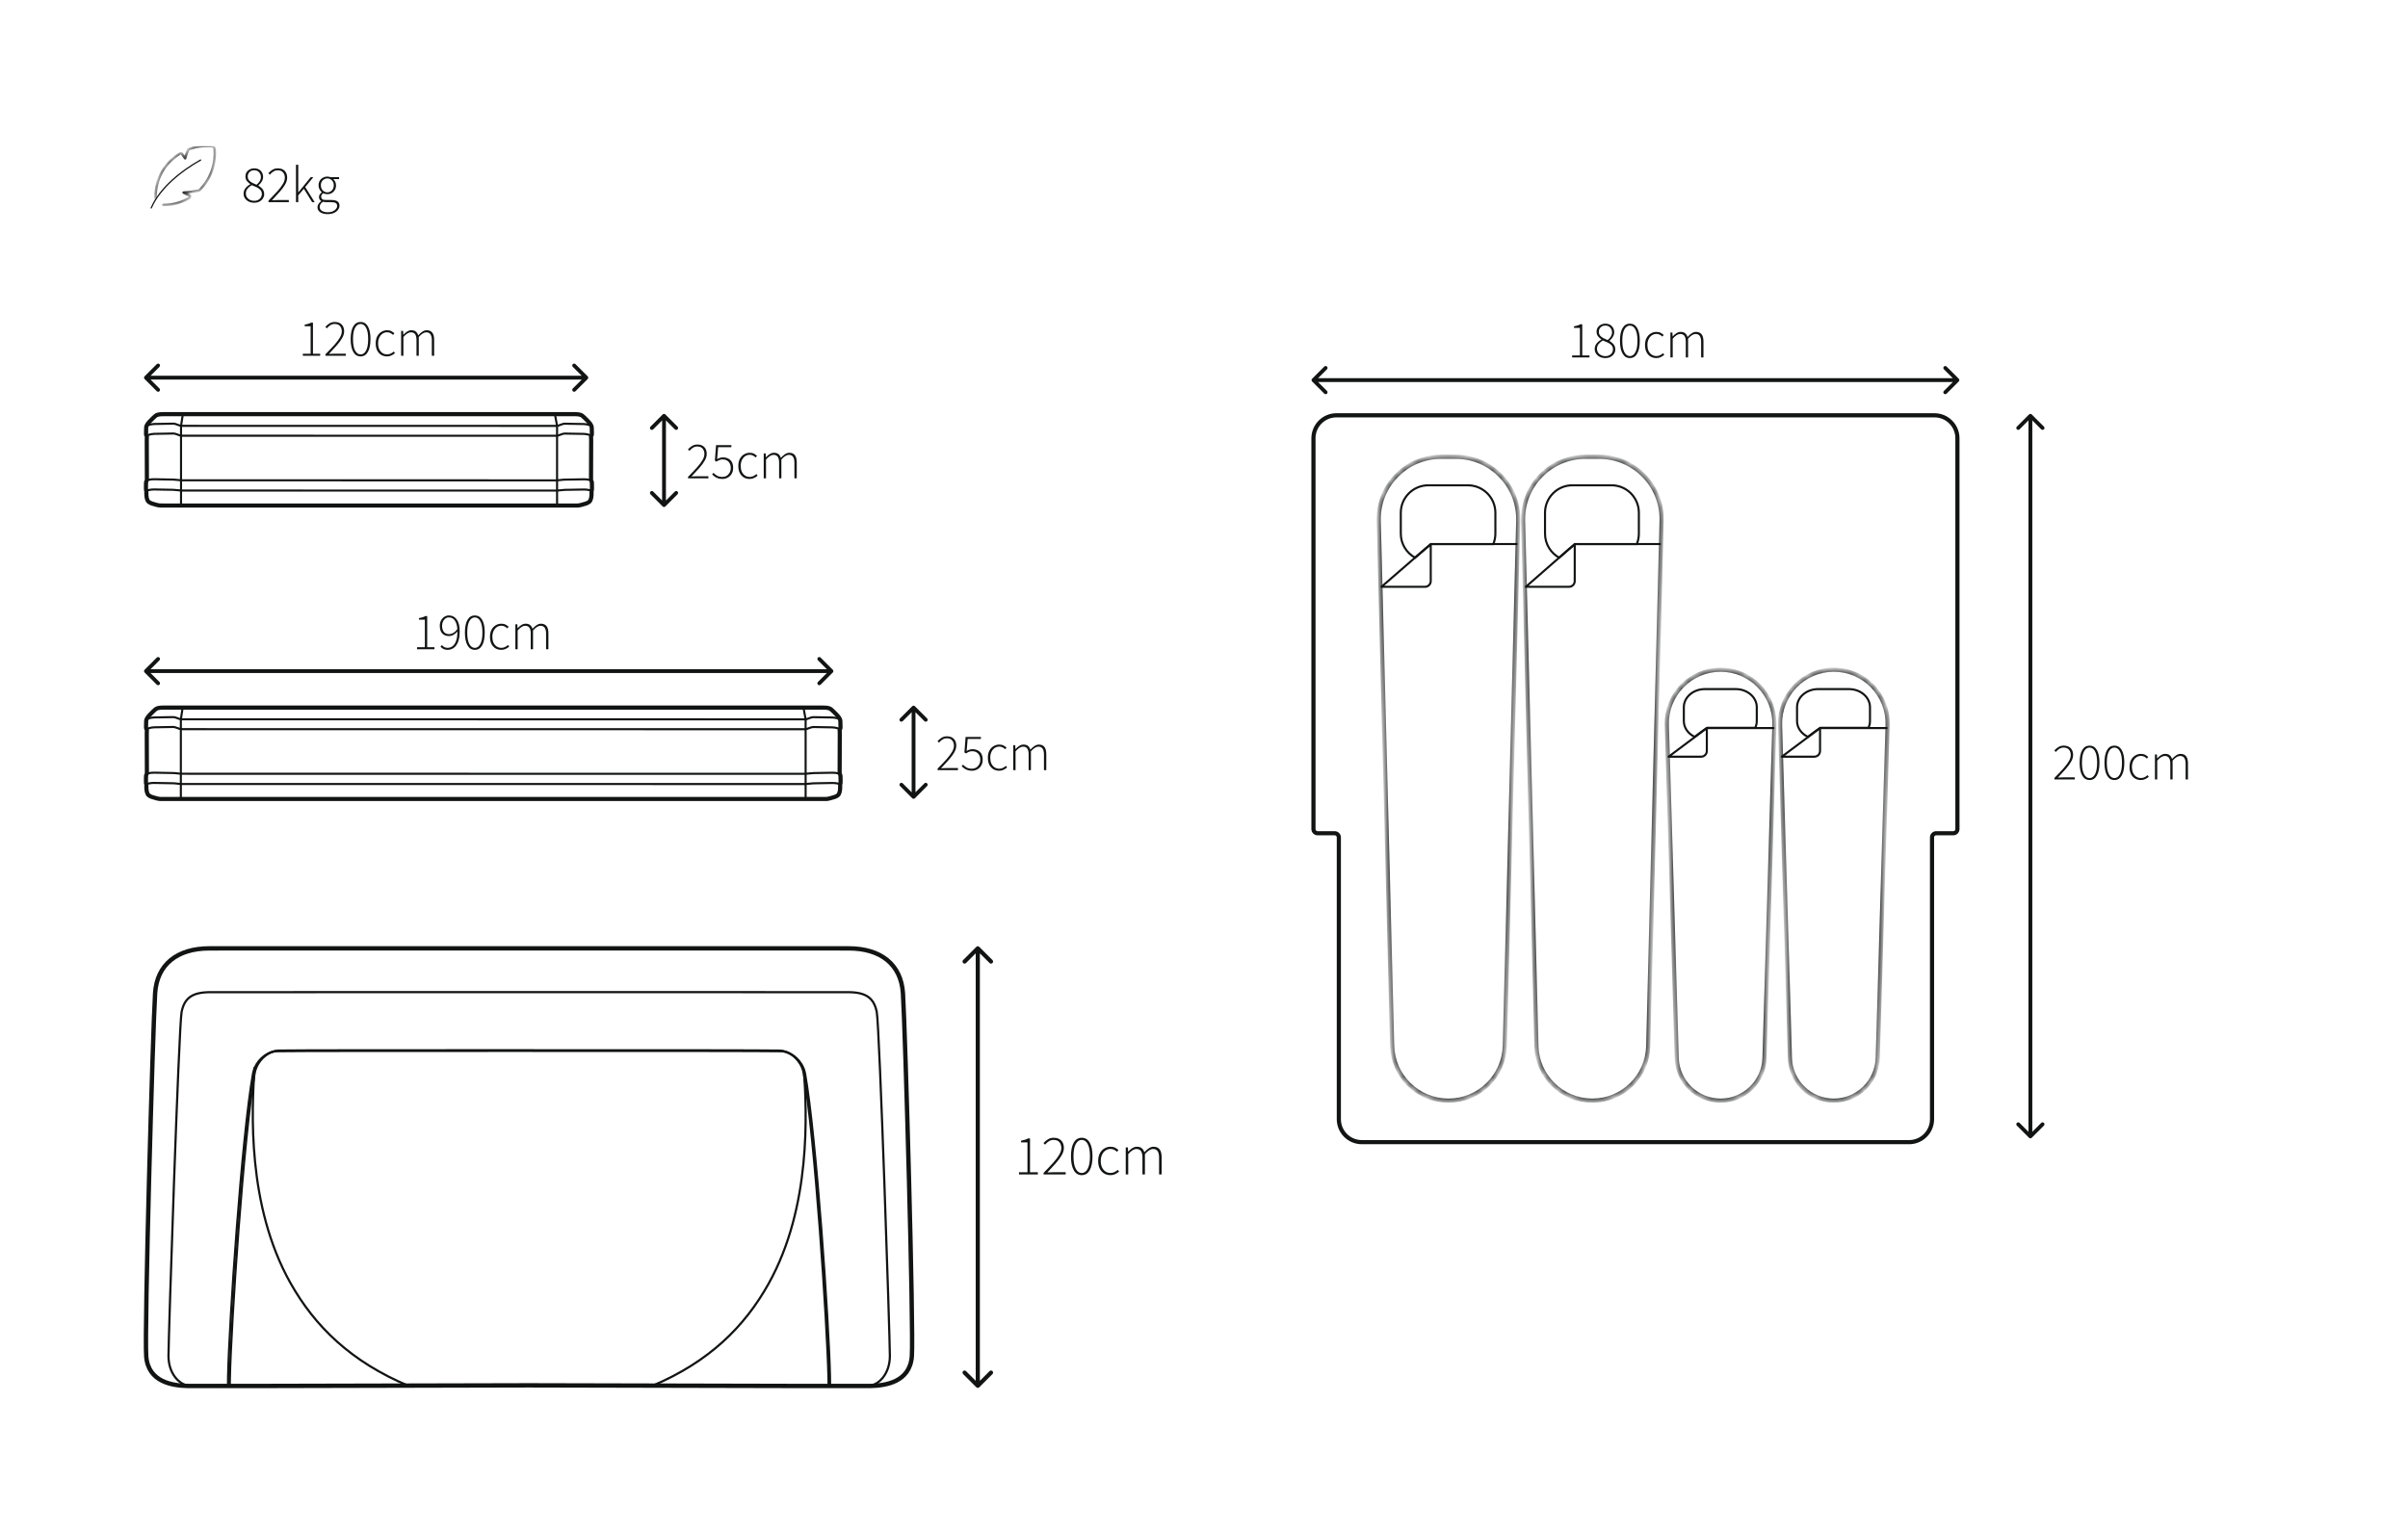 <svg xmlns="http://www.w3.org/2000/svg" fill="none" viewBox="0 0 330 210" height="210" width="330">
<path fill="#121313" d="M34.825 27.794C34.55 27.794 34.303 27.739 34.085 27.63C33.867 27.521 33.693 27.371 33.565 27.181C33.442 26.992 33.38 26.778 33.38 26.541C33.38 26.337 33.425 26.152 33.515 25.986C33.61 25.82 33.727 25.677 33.864 25.559C34.006 25.435 34.149 25.336 34.291 25.26V25.231C34.125 25.122 33.973 24.982 33.836 24.811C33.703 24.636 33.636 24.427 33.636 24.185C33.636 23.967 33.688 23.775 33.793 23.609C33.902 23.443 34.047 23.312 34.227 23.217C34.407 23.122 34.607 23.075 34.825 23.075C35.214 23.075 35.515 23.189 35.729 23.416C35.947 23.64 36.056 23.922 36.056 24.264C36.056 24.43 36.021 24.588 35.949 24.74C35.878 24.887 35.793 25.02 35.693 25.139C35.593 25.253 35.499 25.345 35.408 25.416V25.445C35.541 25.526 35.667 25.618 35.786 25.723C35.909 25.822 36.009 25.943 36.085 26.085C36.165 26.228 36.206 26.401 36.206 26.605C36.206 26.823 36.146 27.023 36.028 27.203C35.914 27.383 35.752 27.528 35.544 27.637C35.34 27.741 35.1 27.794 34.825 27.794ZM35.159 25.324C35.354 25.167 35.501 25.001 35.601 24.826C35.705 24.65 35.757 24.465 35.757 24.271C35.757 24.019 35.674 23.801 35.508 23.616C35.347 23.431 35.119 23.338 34.825 23.338C34.573 23.338 34.365 23.419 34.199 23.58C34.032 23.737 33.95 23.939 33.95 24.185C33.95 24.399 34.009 24.577 34.127 24.719C34.246 24.857 34.398 24.973 34.583 25.068C34.768 25.158 34.96 25.243 35.159 25.324ZM34.825 27.53C35.148 27.53 35.404 27.44 35.593 27.26C35.788 27.079 35.885 26.859 35.885 26.598C35.885 26.365 35.819 26.178 35.686 26.036C35.553 25.889 35.38 25.765 35.166 25.666C34.958 25.566 34.735 25.471 34.498 25.381C34.265 25.514 34.073 25.675 33.921 25.865C33.769 26.055 33.693 26.275 33.693 26.527C33.693 26.716 33.741 26.887 33.836 27.039C33.935 27.186 34.071 27.305 34.241 27.395C34.412 27.485 34.607 27.53 34.825 27.53ZM36.793 27.708V27.509C37.291 27.001 37.706 26.562 38.038 26.192C38.37 25.817 38.62 25.483 38.786 25.189C38.952 24.895 39.035 24.617 39.035 24.356C39.035 24.071 38.954 23.832 38.793 23.637C38.636 23.443 38.387 23.345 38.045 23.345C37.842 23.345 37.647 23.402 37.462 23.516C37.282 23.63 37.123 23.772 36.985 23.943L36.779 23.744C36.95 23.554 37.139 23.395 37.348 23.267C37.557 23.139 37.799 23.075 38.074 23.075C38.482 23.075 38.797 23.191 39.02 23.424C39.243 23.656 39.355 23.965 39.355 24.349C39.355 24.648 39.267 24.951 39.092 25.26C38.921 25.568 38.679 25.9 38.366 26.256C38.057 26.612 37.692 27.013 37.27 27.459C37.393 27.45 37.519 27.442 37.647 27.438C37.78 27.428 37.908 27.423 38.031 27.423H39.583V27.708H36.793ZM40.562 27.708V22.591H40.875V26.363H40.889L42.576 24.292H42.939L41.828 25.644L43.124 27.708H42.775L41.643 25.879L40.875 26.776V27.708H40.562ZM44.911 29.352C44.479 29.352 44.137 29.267 43.886 29.096C43.634 28.925 43.509 28.695 43.509 28.406C43.509 28.254 43.554 28.107 43.644 27.964C43.734 27.822 43.857 27.694 44.014 27.58V27.552C43.929 27.499 43.857 27.428 43.8 27.338C43.743 27.248 43.715 27.136 43.715 27.003C43.715 26.852 43.758 26.724 43.843 26.619C43.929 26.51 44.009 26.429 44.085 26.377V26.349C43.981 26.254 43.883 26.126 43.793 25.965C43.703 25.798 43.658 25.613 43.658 25.409C43.658 25.172 43.71 24.963 43.815 24.783C43.924 24.603 44.069 24.463 44.249 24.363C44.434 24.259 44.638 24.206 44.861 24.206C44.956 24.206 45.041 24.216 45.117 24.235C45.193 24.249 45.257 24.268 45.309 24.292H46.469V24.555H45.672C45.781 24.65 45.871 24.773 45.943 24.925C46.014 25.072 46.05 25.236 46.05 25.416C46.05 25.649 45.997 25.855 45.893 26.036C45.788 26.216 45.646 26.358 45.466 26.463C45.286 26.567 45.084 26.619 44.861 26.619C44.766 26.619 44.666 26.607 44.562 26.584C44.462 26.56 44.372 26.524 44.291 26.477C44.216 26.539 44.149 26.607 44.092 26.683C44.04 26.759 44.014 26.854 44.014 26.968C44.014 27.091 44.059 27.198 44.149 27.288C44.239 27.374 44.413 27.416 44.669 27.416H45.402C45.786 27.416 46.068 27.48 46.249 27.608C46.434 27.732 46.526 27.929 46.526 28.199C46.526 28.394 46.46 28.579 46.327 28.754C46.194 28.935 46.007 29.079 45.765 29.189C45.523 29.298 45.238 29.352 44.911 29.352ZM44.861 26.37C45.017 26.37 45.162 26.33 45.295 26.249C45.433 26.169 45.542 26.057 45.622 25.915C45.703 25.767 45.743 25.599 45.743 25.409C45.743 25.12 45.656 24.89 45.48 24.719C45.309 24.548 45.103 24.463 44.861 24.463C44.619 24.463 44.41 24.548 44.235 24.719C44.059 24.885 43.971 25.115 43.971 25.409C43.971 25.599 44.012 25.767 44.092 25.915C44.178 26.057 44.287 26.169 44.42 26.249C44.557 26.33 44.704 26.37 44.861 26.37ZM44.946 29.096C45.203 29.096 45.423 29.053 45.608 28.968C45.798 28.882 45.945 28.773 46.05 28.64C46.154 28.512 46.206 28.377 46.206 28.235C46.206 28.045 46.137 27.91 46 27.829C45.867 27.753 45.672 27.715 45.416 27.715H44.683C44.65 27.715 44.593 27.71 44.512 27.701C44.431 27.692 44.346 27.677 44.256 27.658C44.099 27.763 43.986 27.877 43.914 28C43.843 28.128 43.808 28.254 43.808 28.377C43.808 28.591 43.907 28.764 44.106 28.897C44.306 29.029 44.586 29.096 44.946 29.096Z"></path>
<g clip-path="url(#clip0_16_1705)">
<mask fill="white" id="path-2-inside-1_16_1705">
<path d="M22.38 28.103C23.635 28.105 24.868 27.773 25.95 27.14C26.093 27.056 26.081 26.852 25.933 26.779L25.163 26.397C25.87 26.397 27.303 26.112 27.303 26.112C28.833 24.631 29.611 22.494 29.411 20.388C29.403 20.297 29.362 20.211 29.297 20.146C29.232 20.081 29.146 20.041 29.054 20.032C27.951 19.927 26.838 20.08 25.805 20.48C25.805 20.48 25.451 21.31 25.377 21.706L24.944 21.105C24.913 21.062 24.867 21.032 24.815 21.021C24.763 21.011 24.709 21.02 24.663 21.047C22.651 22.279 21.31 24.342 21.31 27.144"></path>
</mask>
<path mask="url(#path-2-inside-1_16_1705)" fill="#121313" d="M22.38 27.934C22.287 27.934 22.211 28.01 22.211 28.103C22.211 28.196 22.286 28.272 22.38 28.272L22.38 28.103L22.38 27.934ZM25.95 27.14L25.865 26.994L25.865 26.994L25.95 27.14ZM25.933 26.779L25.858 26.93L25.858 26.93L25.933 26.779ZM25.163 26.397V26.229C25.084 26.229 25.016 26.282 24.998 26.359C24.98 26.435 25.018 26.514 25.088 26.549L25.163 26.397ZM27.303 26.112L27.336 26.278C27.368 26.271 27.398 26.256 27.421 26.234L27.303 26.112ZM29.411 20.388L29.243 20.404L29.243 20.404L29.411 20.388ZM29.054 20.032L29.038 20.2L29.038 20.2L29.054 20.032ZM25.805 20.48L25.744 20.322C25.702 20.339 25.668 20.372 25.65 20.414L25.805 20.48ZM25.377 21.706L25.24 21.805C25.279 21.86 25.348 21.886 25.414 21.871C25.48 21.856 25.53 21.803 25.543 21.737L25.377 21.706ZM24.944 21.105L24.806 21.203L24.807 21.204L24.944 21.105ZM24.663 21.047L24.576 20.903L24.575 20.903L24.663 21.047ZM21.141 27.144C21.141 27.237 21.217 27.313 21.31 27.313C21.403 27.313 21.479 27.237 21.479 27.144H21.31H21.141ZM22.38 28.103L22.38 28.272C23.665 28.274 24.927 27.933 26.036 27.285L25.95 27.14L25.865 26.994C24.809 27.611 23.605 27.936 22.38 27.934L22.38 28.103ZM25.95 27.14L26.035 27.285C26.301 27.13 26.269 26.757 26.008 26.628L25.933 26.779L25.858 26.93C25.875 26.938 25.881 26.951 25.882 26.964C25.882 26.971 25.881 26.976 25.879 26.98C25.877 26.984 25.873 26.989 25.865 26.994L25.95 27.14ZM25.933 26.779L26.008 26.628L25.238 26.246L25.163 26.397L25.088 26.549L25.858 26.93L25.933 26.779ZM25.163 26.397V26.566C25.531 26.566 26.079 26.493 26.525 26.422C26.75 26.386 26.953 26.35 27.099 26.323C27.172 26.309 27.231 26.298 27.272 26.29C27.293 26.286 27.309 26.283 27.32 26.281C27.325 26.28 27.329 26.279 27.332 26.279C27.333 26.279 27.334 26.278 27.335 26.278C27.335 26.278 27.336 26.278 27.336 26.278C27.336 26.278 27.336 26.278 27.336 26.278C27.336 26.278 27.336 26.278 27.336 26.278C27.336 26.278 27.336 26.278 27.303 26.112C27.27 25.947 27.27 25.947 27.27 25.947C27.27 25.947 27.27 25.947 27.27 25.947C27.27 25.947 27.27 25.947 27.27 25.947C27.27 25.947 27.27 25.947 27.27 25.947C27.269 25.947 27.268 25.947 27.267 25.947C27.264 25.948 27.26 25.949 27.255 25.95C27.244 25.952 27.229 25.955 27.209 25.959C27.168 25.966 27.11 25.977 27.038 25.991C26.893 26.017 26.693 26.053 26.472 26.088C26.024 26.16 25.501 26.229 25.163 26.229V26.397ZM27.303 26.112L27.421 26.234C28.988 24.716 29.784 22.528 29.579 20.372L29.411 20.388L29.243 20.404C29.438 22.459 28.679 24.545 27.186 25.991L27.303 26.112ZM29.411 20.388L29.579 20.373C29.567 20.242 29.509 20.119 29.416 20.026L29.297 20.146L29.178 20.266C29.215 20.303 29.238 20.352 29.243 20.404L29.411 20.388ZM29.297 20.146L29.416 20.026C29.323 19.934 29.201 19.876 29.07 19.864L29.054 20.032L29.038 20.2C29.091 20.205 29.141 20.228 29.178 20.266L29.297 20.146ZM29.054 20.032L29.07 19.864C27.941 19.756 26.802 19.913 25.744 20.322L25.805 20.48L25.866 20.637C26.875 20.247 27.961 20.098 29.038 20.2L29.054 20.032ZM25.805 20.48C25.65 20.414 25.65 20.414 25.65 20.414C25.65 20.414 25.65 20.414 25.65 20.414C25.65 20.414 25.65 20.414 25.65 20.414C25.649 20.414 25.649 20.414 25.649 20.414C25.649 20.415 25.649 20.415 25.648 20.416C25.648 20.418 25.647 20.42 25.645 20.424C25.643 20.43 25.639 20.439 25.634 20.451C25.624 20.475 25.61 20.509 25.592 20.552C25.558 20.637 25.511 20.754 25.461 20.884C25.364 21.14 25.251 21.46 25.211 21.675L25.377 21.706L25.543 21.737C25.577 21.556 25.678 21.263 25.777 21.004C25.825 20.877 25.871 20.763 25.905 20.68C25.922 20.638 25.936 20.605 25.945 20.581C25.95 20.57 25.954 20.561 25.956 20.555C25.958 20.552 25.959 20.55 25.959 20.548C25.96 20.547 25.96 20.547 25.96 20.547C25.96 20.546 25.96 20.546 25.96 20.546C25.96 20.546 25.96 20.546 25.96 20.546C25.96 20.546 25.96 20.546 25.96 20.546C25.96 20.546 25.96 20.546 25.805 20.48ZM25.377 21.706L25.514 21.607L25.081 21.006L24.944 21.105L24.807 21.204L25.24 21.805L25.377 21.706ZM24.944 21.105L25.081 21.007C25.026 20.929 24.943 20.875 24.849 20.856L24.815 21.021L24.781 21.187C24.791 21.189 24.8 21.195 24.806 21.203L24.944 21.105ZM24.815 21.021L24.849 20.856C24.755 20.837 24.658 20.854 24.576 20.903L24.663 21.047L24.751 21.192C24.76 21.187 24.77 21.185 24.781 21.187L24.815 21.021ZM24.663 21.047L24.575 20.903C22.515 22.164 21.141 24.28 21.141 27.144H21.31H21.479C21.479 24.403 22.786 22.394 24.752 21.192L24.663 21.047Z"></path>
<path stroke-linejoin="round" stroke-linecap="round" stroke-width="0.169" stroke="#121313" d="M20.724 28.509C21.301 27.16 22.317 25.898 23.51 24.793C24.752 23.642 26.181 22.665 27.491 21.936C24.913 23.37 21.916 25.724 20.724 28.509Z"></path>
</g>
<path fill="#121313" d="M41.5 48.773V48.495H42.568V44.723H41.756V44.509C41.941 44.476 42.107 44.436 42.255 44.388C42.402 44.341 42.527 44.286 42.632 44.225H42.888V48.495H43.877V48.773H41.5ZM44.6 48.773V48.573C45.098 48.066 45.513 47.627 45.845 47.257C46.177 46.882 46.426 46.547 46.592 46.253C46.758 45.959 46.842 45.681 46.842 45.42C46.842 45.136 46.761 44.896 46.6 44.702C46.443 44.507 46.194 44.41 45.852 44.41C45.648 44.41 45.454 44.467 45.269 44.581C45.088 44.694 44.929 44.837 44.792 45.008L44.585 44.808C44.756 44.618 44.946 44.459 45.155 44.331C45.364 44.203 45.605 44.139 45.881 44.139C46.289 44.139 46.604 44.255 46.827 44.488C47.05 44.721 47.162 45.029 47.162 45.413C47.162 45.712 47.074 46.016 46.898 46.324C46.728 46.633 46.486 46.965 46.172 47.321C45.864 47.676 45.499 48.077 45.077 48.523C45.2 48.514 45.326 48.507 45.454 48.502C45.587 48.492 45.715 48.488 45.838 48.488H47.39V48.773H44.6ZM49.414 48.858C48.983 48.858 48.648 48.651 48.411 48.239C48.174 47.826 48.055 47.24 48.055 46.481C48.055 45.726 48.174 45.148 48.411 44.744C48.648 44.341 48.983 44.139 49.414 44.139C49.851 44.139 50.185 44.341 50.418 44.744C50.655 45.148 50.774 45.726 50.774 46.481C50.774 47.24 50.655 47.826 50.418 48.239C50.185 48.651 49.851 48.858 49.414 48.858ZM49.414 48.587C49.732 48.587 49.984 48.41 50.169 48.054C50.359 47.698 50.454 47.173 50.454 46.481C50.454 45.788 50.359 45.271 50.169 44.929C49.984 44.583 49.732 44.41 49.414 44.41C49.101 44.41 48.85 44.583 48.66 44.929C48.47 45.271 48.375 45.788 48.375 46.481C48.375 47.173 48.47 47.698 48.66 48.054C48.85 48.41 49.101 48.587 49.414 48.587ZM53.041 48.858C52.747 48.858 52.481 48.789 52.244 48.651C52.011 48.509 51.826 48.305 51.688 48.039C51.556 47.769 51.489 47.446 51.489 47.072C51.489 46.687 51.56 46.362 51.703 46.096C51.85 45.826 52.042 45.622 52.279 45.484C52.516 45.342 52.773 45.271 53.048 45.271C53.285 45.271 53.482 45.314 53.639 45.399C53.795 45.484 53.933 45.582 54.051 45.691L53.866 45.911C53.757 45.807 53.636 45.722 53.503 45.655C53.37 45.584 53.221 45.548 53.055 45.548C52.822 45.548 52.611 45.612 52.422 45.741C52.236 45.869 52.089 46.047 51.98 46.274C51.871 46.502 51.817 46.768 51.817 47.072C51.817 47.37 51.866 47.634 51.966 47.861C52.07 48.084 52.215 48.26 52.4 48.388C52.59 48.516 52.808 48.58 53.055 48.58C53.235 48.58 53.401 48.542 53.553 48.466C53.71 48.386 53.847 48.293 53.966 48.189L54.13 48.41C53.983 48.538 53.819 48.644 53.639 48.73C53.458 48.815 53.259 48.858 53.041 48.858ZM54.971 48.773V45.356H55.242L55.27 45.883H55.291C55.443 45.707 55.611 45.563 55.797 45.449C55.986 45.33 56.176 45.271 56.366 45.271C56.641 45.271 56.852 45.335 56.999 45.463C57.147 45.591 57.251 45.76 57.312 45.968C57.507 45.755 57.699 45.586 57.889 45.463C58.084 45.335 58.278 45.271 58.473 45.271C59.156 45.271 59.498 45.707 59.498 46.58V48.773H59.177V46.623C59.177 45.911 58.923 45.556 58.416 45.556C58.112 45.556 57.77 45.769 57.391 46.196V48.773H57.078V46.623C57.078 46.258 57.016 45.99 56.893 45.819C56.769 45.643 56.575 45.556 56.309 45.556C56.005 45.556 55.664 45.769 55.284 46.196V48.773H54.971Z"></path>
<path stroke-linejoin="round" stroke-linecap="round" stroke-width="0.569" stroke="#121313" d="M78.754 56.773C79.352 56.773 79.652 56.862 79.815 57.006C79.978 57.151 80.208 57.35 80.48 57.639C80.751 57.927 81.088 58.242 81.096 58.644C81.104 59.044 81.108 59.249 81.112 59.445C81.116 59.641 81.06 59.711 81.021 59.771C80.983 59.83 81.009 59.987 81.015 60.3C81.021 60.613 80.995 65.794 80.995 65.834C80.995 65.873 81.11 65.959 81.114 66.184C81.118 66.408 81.12 66.526 81.126 66.829C81.132 67.131 81.11 67.212 81.078 67.29C81.045 67.368 81.112 67.846 81.007 68.299C80.904 68.751 80.699 68.893 80.266 69.039C79.833 69.185 79.352 69.299 79.159 69.299H78.754H22.373M78.754 56.773H22.373C21.775 56.773 21.475 56.861 21.312 57.005C21.149 57.149 20.919 57.349 20.647 57.638C20.375 57.926 20.039 58.241 20.031 58.643C20.023 59.042 20.019 59.248 20.015 59.444C20.011 59.64 20.067 59.71 20.106 59.77C20.144 59.829 20.118 59.986 20.112 60.299C20.106 60.612 20.132 65.793 20.132 65.833C20.132 65.872 20.017 65.958 20.013 66.183L20.012 66.245C20.009 66.432 20.006 66.554 20.001 66.828C19.995 67.13 20.017 67.211 20.049 67.289C20.082 67.367 20.015 67.845 20.12 68.298C20.223 68.749 20.428 68.892 20.861 69.038C21.294 69.184 21.775 69.297 21.969 69.297H22.373"></path>
<path stroke-linejoin="round" stroke-linecap="round" stroke-width="0.285" stroke="#121313" d="M81.052 59.729C81.052 59.729 80.559 59.492 80.029 59.482C79.496 59.473 77.799 59.441 77.423 59.435C77.047 59.43 76.542 59.736 76.342 59.736L24.809 59.729C24.634 59.729 24.104 59.422 23.728 59.428C23.353 59.434 21.655 59.465 21.122 59.475C20.592 59.484 20.1 59.721 20.1 59.721M76.342 58.383C76.542 58.383 77.047 58.077 77.423 58.083C77.799 58.088 79.496 58.12 80.029 58.129C80.559 58.139 81.052 58.376 81.052 58.376M76.342 58.383L24.809 58.376M76.342 58.383V67.252M76.342 58.383L76.049 56.773M24.809 58.376C24.634 58.376 24.104 58.07 23.728 58.075C23.353 58.081 21.655 58.113 21.122 58.122C20.592 58.131 20.1 58.368 20.1 58.368M24.809 58.376V67.244M24.809 58.376L25.06 56.773M76.342 67.252C76.542 67.252 77.047 67.157 77.423 67.151C77.799 67.146 79.496 67.114 80.029 67.105C80.559 67.095 81.052 67.259 81.052 67.259M76.342 67.252L24.809 67.244M76.342 67.252V69.299M24.809 67.244C24.634 67.244 24.104 67.15 23.728 67.144C23.353 67.138 21.655 67.107 21.122 67.097C20.592 67.088 20.1 67.252 20.1 67.252M24.809 67.244V69.299M81.052 65.856C81.052 65.856 80.559 65.692 80.029 65.702C79.496 65.711 77.799 65.743 77.423 65.749C77.047 65.754 76.542 65.849 76.342 65.849L24.809 65.841C24.634 65.841 24.104 65.747 23.728 65.741C23.353 65.735 21.655 65.704 21.122 65.694C20.592 65.685 20.1 65.849 20.1 65.849"></path>
<path fill="#121313" d="M19.815 51.587C19.712 51.69 19.712 51.855 19.815 51.958L21.483 53.627C21.586 53.729 21.752 53.729 21.854 53.627C21.956 53.524 21.956 53.358 21.854 53.256L20.371 51.773L21.854 50.289C21.956 50.187 21.956 50.021 21.854 49.918C21.752 49.816 21.586 49.816 21.483 49.918L19.815 51.587ZM80.538 51.958C80.641 51.855 80.641 51.689 80.538 51.587L78.869 49.918C78.767 49.816 78.601 49.816 78.499 49.918C78.396 50.021 78.396 50.187 78.499 50.289L79.982 51.773L78.499 53.256C78.396 53.358 78.396 53.524 78.499 53.627C78.601 53.729 78.767 53.729 78.869 53.627L80.538 51.958ZM20 51.773L20 52.035L80.353 52.035L80.353 51.773L80.353 51.51L20 51.51L20 51.773Z"></path>
<path fill="#121313" d="M94.292 65.57V65.37C94.79 64.863 95.205 64.424 95.537 64.054C95.869 63.679 96.118 63.344 96.285 63.05C96.451 62.756 96.534 62.478 96.534 62.217C96.534 61.933 96.453 61.693 96.292 61.499C96.135 61.304 95.886 61.207 95.544 61.207C95.34 61.207 95.146 61.264 94.961 61.378C94.781 61.492 94.622 61.634 94.484 61.805L94.278 61.605C94.448 61.416 94.638 61.257 94.847 61.129C95.056 61 95.298 60.936 95.573 60.936C95.981 60.936 96.296 61.053 96.519 61.285C96.742 61.518 96.854 61.826 96.854 62.21C96.854 62.509 96.766 62.813 96.591 63.121C96.42 63.43 96.178 63.762 95.865 64.118C95.556 64.474 95.191 64.874 94.769 65.32C94.892 65.311 95.018 65.304 95.146 65.299C95.279 65.29 95.407 65.285 95.53 65.285H97.082V65.57H94.292ZM99.021 65.655C98.779 65.655 98.568 65.624 98.388 65.562C98.212 65.501 98.06 65.422 97.932 65.328C97.804 65.233 97.69 65.138 97.591 65.043L97.769 64.822C97.906 64.96 98.07 65.088 98.26 65.207C98.454 65.32 98.706 65.377 99.014 65.377C99.218 65.377 99.406 65.328 99.576 65.228C99.747 65.124 99.885 64.979 99.989 64.794C100.094 64.609 100.146 64.395 100.146 64.153C100.146 63.788 100.044 63.501 99.84 63.292C99.64 63.083 99.372 62.979 99.035 62.979C98.86 62.979 98.708 63.007 98.58 63.064C98.457 63.117 98.326 63.19 98.189 63.285L97.968 63.15L98.132 61.022H100.231V61.299H98.416L98.274 62.943C98.392 62.872 98.516 62.815 98.644 62.773C98.772 62.725 98.919 62.701 99.085 62.701C99.341 62.701 99.574 62.754 99.783 62.858C99.996 62.958 100.165 63.114 100.288 63.328C100.411 63.536 100.473 63.807 100.473 64.139C100.473 64.462 100.402 64.737 100.26 64.965C100.122 65.188 99.942 65.358 99.719 65.477C99.5 65.596 99.268 65.655 99.021 65.655ZM102.733 65.655C102.439 65.655 102.173 65.586 101.936 65.449C101.703 65.306 101.518 65.102 101.381 64.837C101.248 64.566 101.181 64.243 101.181 63.869C101.181 63.484 101.253 63.159 101.395 62.894C101.542 62.623 101.734 62.419 101.971 62.282C102.209 62.139 102.465 62.068 102.74 62.068C102.977 62.068 103.174 62.111 103.331 62.196C103.487 62.282 103.625 62.379 103.743 62.488L103.558 62.709C103.449 62.604 103.328 62.519 103.195 62.452C103.063 62.381 102.913 62.346 102.747 62.346C102.515 62.346 102.303 62.41 102.114 62.538C101.929 62.666 101.782 62.844 101.672 63.072C101.563 63.299 101.509 63.565 101.509 63.869C101.509 64.168 101.559 64.431 101.658 64.659C101.763 64.882 101.907 65.057 102.092 65.185C102.282 65.313 102.5 65.377 102.747 65.377C102.927 65.377 103.093 65.34 103.245 65.263C103.402 65.183 103.539 65.09 103.658 64.986L103.822 65.207C103.675 65.335 103.511 65.442 103.331 65.527C103.15 65.612 102.951 65.655 102.733 65.655ZM104.663 65.57V62.153H104.934L104.962 62.68H104.983C105.135 62.505 105.304 62.36 105.489 62.246C105.679 62.127 105.868 62.068 106.058 62.068C106.333 62.068 106.544 62.132 106.691 62.26C106.839 62.388 106.943 62.557 107.005 62.766C107.199 62.552 107.391 62.383 107.581 62.26C107.776 62.132 107.97 62.068 108.165 62.068C108.848 62.068 109.19 62.505 109.19 63.377V65.57H108.869V63.42C108.869 62.709 108.615 62.353 108.108 62.353C107.804 62.353 107.463 62.566 107.083 62.993V65.57H106.77V63.42C106.77 63.055 106.708 62.787 106.585 62.616C106.461 62.44 106.267 62.353 106.001 62.353C105.697 62.353 105.356 62.566 104.976 62.993V65.57H104.663Z"></path>
<path fill="#121313" d="M91.185 56.815C91.083 56.712 90.917 56.712 90.815 56.815L89.146 58.483C89.044 58.586 89.044 58.752 89.146 58.854C89.248 58.956 89.414 58.956 89.517 58.854L91 57.371L92.483 58.854C92.586 58.956 92.752 58.956 92.854 58.854C92.956 58.752 92.956 58.586 92.854 58.483L91.185 56.815ZM90.815 69.427C90.917 69.529 91.083 69.529 91.185 69.427L92.854 67.758C92.956 67.656 92.956 67.49 92.854 67.387C92.752 67.285 92.586 67.285 92.483 67.387L91 68.871L89.517 67.387C89.414 67.285 89.248 67.285 89.146 67.387C89.044 67.49 89.044 67.656 89.146 67.758L90.815 69.427ZM91 57H90.738V69.241H91H91.262V57H91Z"></path>
<path stroke-width="0.569" stroke="#121313" d="M183.146 56.931C181.409 56.931 180 58.34 180 60.078V113.654C180 113.969 180.255 114.224 180.569 114.224L182.91 114.224C183.225 114.224 183.479 114.479 183.479 114.793V153.424C183.479 155.162 184.888 156.57 186.626 156.57L261.626 156.57C263.363 156.57 264.772 155.162 264.772 153.424V114.793C264.772 114.479 265.027 114.224 265.341 114.224L267.682 114.224C267.997 114.224 268.252 113.969 268.252 113.654V60.078C268.252 58.34 266.843 56.931 265.105 56.931H183.146Z"></path>
<mask fill="white" id="path-12-inside-2_16_1705">
<path d="M188.945 71.384C188.822 66.584 192.68 62.625 197.482 62.625L199.526 62.625C204.328 62.625 208.187 66.584 208.064 71.384L206.222 143.354C206.115 147.539 202.691 150.876 198.505 150.877C194.318 150.877 190.894 147.539 190.787 143.354L188.945 71.384Z"></path>
</mask>
<path mask="url(#path-12-inside-2_16_1705)" fill="#121313" d="M188.945 71.384L188.66 71.392L188.66 71.392L188.945 71.384ZM197.482 62.625L197.482 62.34L197.482 62.34L197.482 62.625ZM199.526 62.625L199.526 62.909H199.526L199.526 62.625ZM208.064 71.384L208.349 71.392L208.349 71.392L208.064 71.384ZM206.222 143.354L206.507 143.361L206.507 143.361L206.222 143.354ZM198.505 150.877L198.505 151.161L198.505 151.161L198.505 150.877ZM190.787 143.354L190.502 143.361L190.502 143.361L190.787 143.354ZM188.945 71.384L189.23 71.377C189.111 66.737 192.84 62.91 197.482 62.909L197.482 62.625L197.482 62.34C192.52 62.34 188.533 66.431 188.66 71.392L188.945 71.384ZM197.482 62.625L197.482 62.909L199.526 62.909L199.526 62.625L199.526 62.34L197.482 62.34L197.482 62.625ZM199.526 62.625L199.526 62.909C204.168 62.909 207.898 66.736 207.78 71.377L208.064 71.384L208.349 71.392C208.476 66.431 204.488 62.34 199.526 62.34L199.526 62.625ZM208.064 71.384L207.78 71.377L205.938 143.347L206.222 143.354L206.507 143.361L208.349 71.392L208.064 71.384ZM206.222 143.354L205.938 143.347C205.834 147.378 202.537 150.592 198.505 150.592L198.505 150.877L198.505 151.161C202.846 151.161 206.396 147.701 206.507 143.361L206.222 143.354ZM198.505 150.877L198.505 150.592C194.472 150.592 191.175 147.378 191.071 143.347L190.787 143.354L190.502 143.361C190.613 147.701 194.163 151.161 198.505 151.161L198.505 150.877ZM190.787 143.354L191.071 143.347L189.23 71.377L188.945 71.384L188.66 71.392L190.502 143.361L190.787 143.354Z"></path>
<path stroke-linejoin="round" stroke-linecap="round" stroke-width="0.285" stroke="#121313" d="M207.836 74.578L196.073 74.578M196.073 74.578L189.323 80.441L195.286 80.441C195.72 80.441 196.073 80.089 196.073 79.654L196.073 74.578Z"></path>
<path stroke-width="0.285" stroke="#121313" d="M195.74 66.526H201.159C203.242 66.526 204.931 68.213 204.931 70.293V73.149C204.931 73.658 204.828 74.143 204.645 74.586H196.143L196.104 74.616C195.362 75.209 195.42 75.147 193.928 76.45C192.761 75.809 191.97 74.572 191.97 73.149V70.293C191.97 68.213 193.658 66.526 195.74 66.526Z"></path>
<mask fill="white" id="path-16-inside-3_16_1705">
<path d="M208.73 71.382C208.608 66.582 212.466 62.625 217.267 62.625L219.169 62.625C223.971 62.625 227.829 66.582 227.707 71.382L225.877 143.41C225.771 147.564 222.374 150.876 218.219 150.877C214.063 150.877 210.665 147.564 210.559 143.41L208.73 71.382Z"></path>
</mask>
<path mask="url(#path-16-inside-3_16_1705)" fill="#121313" d="M208.73 71.382L209.015 71.375L209.015 71.375L208.73 71.382ZM217.267 62.625L217.267 62.34L217.267 62.34L217.267 62.625ZM219.169 62.625L219.169 62.34L219.169 62.34L219.169 62.625ZM227.707 71.382L227.992 71.39L227.992 71.39L227.707 71.382ZM225.877 143.41L225.592 143.403L225.592 143.403L225.877 143.41ZM218.219 150.877L218.219 151.161L218.219 151.161L218.219 150.877ZM210.559 143.41L210.275 143.417L210.275 143.417L210.559 143.41ZM208.73 71.382L209.015 71.375C208.897 66.735 212.626 62.91 217.267 62.909L217.267 62.625L217.267 62.34C212.306 62.34 208.32 66.43 208.446 71.39L208.73 71.382ZM217.267 62.625L217.267 62.909L219.169 62.909L219.169 62.625L219.169 62.34L217.267 62.34L217.267 62.625ZM219.169 62.625L219.169 62.909C223.81 62.909 227.54 66.735 227.422 71.375L227.707 71.382L227.992 71.39C228.117 66.43 224.131 62.34 219.169 62.34L219.169 62.625ZM227.707 71.382L227.422 71.375L225.592 143.403L225.877 143.41L226.161 143.417L227.992 71.39L227.707 71.382ZM225.877 143.41L225.592 143.403C225.491 147.402 222.219 150.592 218.219 150.592L218.219 150.877L218.219 151.161C222.528 151.161 226.052 147.725 226.161 143.417L225.877 143.41ZM218.219 150.877L218.219 150.592C214.218 150.592 210.946 147.402 210.844 143.403L210.559 143.41L210.275 143.417C210.384 147.725 213.909 151.161 218.219 151.161L218.219 150.877ZM210.559 143.41L210.844 143.403L209.015 71.375L208.73 71.382L208.446 71.39L210.275 143.417L210.559 143.41Z"></path>
<path stroke-linejoin="round" stroke-linecap="round" stroke-width="0.285" stroke="#121313" d="M227.481 74.578L215.805 74.578M215.805 74.578L209.105 80.441L215.018 80.441C215.453 80.441 215.805 80.089 215.805 79.654L215.805 74.578Z"></path>
<path stroke-width="0.285" stroke="#121313" d="M215.475 66.526H220.854C222.92 66.526 224.595 68.212 224.595 70.293V73.149C224.595 73.658 224.495 74.143 224.313 74.586H215.874L215.835 74.617C215.098 75.21 215.156 75.148 213.676 76.45C212.519 75.809 211.734 74.572 211.734 73.149V70.293C211.734 68.212 213.41 66.526 215.475 66.526Z"></path>
<mask fill="white" id="path-20-inside-4_16_1705">
<path d="M228.43 99.395C228.307 95.24 231.641 91.805 235.797 91.805C239.954 91.805 243.289 95.24 243.166 99.395L241.811 145.039C241.715 148.291 239.051 150.877 235.797 150.877C232.544 150.876 229.88 148.29 229.784 145.039L228.43 99.395Z"></path>
</mask>
<path mask="url(#path-20-inside-4_16_1705)" fill="#121313" d="M228.43 99.395L228.715 99.387L228.715 99.387L228.43 99.395ZM235.797 91.805L235.797 91.521L235.797 91.521L235.797 91.805ZM243.166 99.395L243.45 99.404L243.45 99.404L243.166 99.395ZM241.811 145.039L242.096 145.047L242.096 145.047L241.811 145.039ZM235.797 150.877L235.797 151.161L235.797 151.161L235.797 150.877ZM229.784 145.039L229.499 145.047L229.499 145.047L229.784 145.039ZM228.43 99.395L228.715 99.387C228.596 95.392 231.801 92.09 235.797 92.09L235.797 91.805L235.797 91.521C231.48 91.521 228.018 95.088 228.146 99.404L228.43 99.395ZM235.797 91.805L235.797 92.09C239.794 92.09 242.999 95.392 242.881 99.387L243.166 99.395L243.45 99.404C243.578 95.088 240.115 91.521 235.797 91.521L235.797 91.805ZM243.166 99.395L242.881 99.387L241.526 145.03L241.811 145.039L242.096 145.047L243.45 99.404L243.166 99.395ZM241.811 145.039L241.526 145.03C241.435 148.128 238.897 150.592 235.797 150.592L235.797 150.877L235.797 151.161C239.205 151.161 241.995 148.453 242.096 145.047L241.811 145.039ZM235.797 150.877L235.797 150.592C232.698 150.592 230.16 148.128 230.068 145.03L229.784 145.039L229.499 145.047C229.6 148.453 232.39 151.161 235.797 151.161L235.797 150.877ZM229.784 145.039L230.068 145.03L228.715 99.387L228.43 99.395L228.146 99.404L229.499 145.047L229.784 145.039Z"></path>
<path stroke-linejoin="round" stroke-linecap="round" stroke-width="0.285" stroke="#121313" d="M243.04 99.805L233.91 99.805M233.91 99.805L228.672 103.73L233.124 103.73C233.558 103.73 233.91 103.378 233.91 102.944L233.91 99.805Z"></path>
<path stroke-width="0.285" stroke="#121313" d="M233.653 94.463H237.859C239.478 94.463 240.753 95.59 240.753 96.937V98.849C240.753 99.172 240.677 99.48 240.545 99.763H233.959L233.922 99.789C233.347 100.185 233.391 100.145 232.242 101.009C231.349 100.582 230.758 99.769 230.758 98.849V96.937C230.758 95.59 232.033 94.463 233.653 94.463Z"></path>
<mask fill="white" id="path-24-inside-5_16_1705">
<path d="M243.945 99.395C243.822 95.24 247.156 91.805 251.312 91.805C255.469 91.805 258.804 95.24 258.681 99.395L257.326 145.039C257.23 148.291 254.566 150.877 251.312 150.877C248.059 150.876 245.395 148.29 245.299 145.039L243.945 99.395Z"></path>
</mask>
<path mask="url(#path-24-inside-5_16_1705)" fill="#121313" d="M243.945 99.395L244.23 99.387L244.23 99.387L243.945 99.395ZM251.312 91.805L251.312 91.521L251.312 91.521L251.312 91.805ZM258.681 99.395L258.965 99.404L258.965 99.404L258.681 99.395ZM257.326 145.039L257.611 145.047L257.611 145.047L257.326 145.039ZM251.312 150.877L251.312 151.161L251.313 151.161L251.312 150.877ZM245.299 145.039L245.014 145.047L245.014 145.047L245.299 145.039ZM243.945 99.395L244.23 99.387C244.111 95.392 247.317 92.09 251.313 92.09L251.312 91.805L251.312 91.521C246.995 91.521 243.533 95.088 243.661 99.404L243.945 99.395ZM251.312 91.805L251.312 92.09C255.309 92.09 258.515 95.392 258.396 99.387L258.681 99.395L258.965 99.404C259.093 95.088 255.63 91.521 251.312 91.521L251.312 91.805ZM258.681 99.395L258.396 99.387L257.042 145.03L257.326 145.039L257.611 145.047L258.965 99.404L258.681 99.395ZM257.326 145.039L257.042 145.03C256.95 148.128 254.412 150.592 251.312 150.592L251.312 150.877L251.313 151.161C254.72 151.161 257.51 148.453 257.611 145.047L257.326 145.039ZM251.312 150.877L251.313 150.592C248.213 150.592 245.675 148.128 245.583 145.03L245.299 145.039L245.014 145.047C245.115 148.453 247.905 151.161 251.312 151.161L251.312 150.877ZM245.299 145.039L245.583 145.03L244.23 99.387L243.945 99.395L243.661 99.404L245.014 145.047L245.299 145.039Z"></path>
<path stroke-linejoin="round" stroke-linecap="round" stroke-width="0.285" stroke="#121313" d="M258.556 99.805L249.425 99.805M249.425 99.805L244.187 103.73L248.639 103.73C249.073 103.73 249.425 103.378 249.425 102.944L249.425 99.805Z"></path>
<path stroke-width="0.285" stroke="#121313" d="M249.168 94.463H253.374C254.993 94.463 256.268 95.59 256.268 96.937V98.849C256.268 99.172 256.193 99.48 256.06 99.763H249.474L249.437 99.789C248.863 100.185 248.906 100.145 247.758 101.009C246.864 100.582 246.273 99.769 246.273 98.849V96.937C246.273 95.59 247.548 94.463 249.168 94.463Z"></path>
<path fill="#121313" d="M215.45 49V48.722H216.517V44.95H215.706V44.737C215.891 44.704 216.057 44.663 216.204 44.616C216.351 44.568 216.477 44.514 216.581 44.452H216.837V48.722H217.827V49H215.45ZM219.987 49.085C219.712 49.085 219.465 49.031 219.247 48.922C219.028 48.813 218.855 48.663 218.727 48.473C218.604 48.283 218.542 48.07 218.542 47.833C218.542 47.629 218.587 47.444 218.677 47.278C218.772 47.112 218.888 46.969 219.026 46.851C219.168 46.727 219.311 46.628 219.453 46.552V46.523C219.287 46.414 219.135 46.274 218.998 46.103C218.865 45.928 218.798 45.719 218.798 45.477C218.798 45.259 218.85 45.067 218.955 44.901C219.064 44.734 219.209 44.604 219.389 44.509C219.569 44.414 219.769 44.367 219.987 44.367C220.376 44.367 220.677 44.481 220.891 44.708C221.109 44.931 221.218 45.214 221.218 45.555C221.218 45.721 221.182 45.88 221.111 46.032C221.04 46.179 220.955 46.312 220.855 46.431C220.755 46.545 220.661 46.637 220.57 46.708V46.737C220.703 46.817 220.829 46.91 220.948 47.014C221.071 47.114 221.171 47.235 221.246 47.377C221.327 47.52 221.367 47.693 221.367 47.897C221.367 48.115 221.308 48.314 221.19 48.495C221.076 48.675 220.914 48.82 220.706 48.929C220.502 49.033 220.262 49.085 219.987 49.085ZM220.321 46.616C220.516 46.459 220.663 46.293 220.763 46.118C220.867 45.942 220.919 45.757 220.919 45.562C220.919 45.311 220.836 45.093 220.67 44.908C220.509 44.723 220.281 44.63 219.987 44.63C219.735 44.63 219.527 44.711 219.36 44.872C219.194 45.029 219.111 45.23 219.111 45.477C219.111 45.691 219.171 45.868 219.289 46.011C219.408 46.148 219.56 46.265 219.745 46.36C219.93 46.45 220.122 46.535 220.321 46.616ZM219.987 48.822C220.309 48.822 220.566 48.732 220.755 48.552C220.95 48.371 221.047 48.151 221.047 47.89C221.047 47.657 220.981 47.47 220.848 47.328C220.715 47.18 220.542 47.057 220.328 46.957C220.12 46.858 219.897 46.763 219.659 46.673C219.427 46.806 219.235 46.967 219.083 47.157C218.931 47.346 218.855 47.567 218.855 47.819C218.855 48.008 218.903 48.179 218.998 48.331C219.097 48.478 219.232 48.597 219.403 48.687C219.574 48.777 219.769 48.822 219.987 48.822ZM223.364 49.085C222.932 49.085 222.598 48.879 222.36 48.466C222.123 48.053 222.005 47.468 222.005 46.708C222.005 45.954 222.123 45.375 222.36 44.972C222.598 44.568 222.932 44.367 223.364 44.367C223.8 44.367 224.135 44.568 224.367 44.972C224.605 45.375 224.723 45.954 224.723 46.708C224.723 47.468 224.605 48.053 224.367 48.466C224.135 48.879 223.8 49.085 223.364 49.085ZM223.364 48.815C223.682 48.815 223.933 48.637 224.118 48.281C224.308 47.925 224.403 47.401 224.403 46.708C224.403 46.016 224.308 45.498 224.118 45.157C223.933 44.81 223.682 44.637 223.364 44.637C223.051 44.637 222.799 44.81 222.61 45.157C222.42 45.498 222.325 46.016 222.325 46.708C222.325 47.401 222.42 47.925 222.61 48.281C222.799 48.637 223.051 48.815 223.364 48.815ZM226.99 49.085C226.696 49.085 226.43 49.017 226.193 48.879C225.961 48.737 225.776 48.533 225.638 48.267C225.505 47.996 225.439 47.674 225.439 47.299C225.439 46.915 225.51 46.59 225.652 46.324C225.799 46.053 225.991 45.849 226.229 45.712C226.466 45.57 226.722 45.498 226.997 45.498C227.235 45.498 227.431 45.541 227.588 45.627C227.745 45.712 227.882 45.809 228.001 45.918L227.816 46.139C227.707 46.035 227.586 45.949 227.453 45.883C227.32 45.812 227.17 45.776 227.004 45.776C226.772 45.776 226.561 45.84 226.371 45.968C226.186 46.096 226.039 46.274 225.93 46.502C225.821 46.73 225.766 46.995 225.766 47.299C225.766 47.598 225.816 47.861 225.916 48.089C226.02 48.312 226.165 48.488 226.35 48.616C226.539 48.744 226.758 48.808 227.004 48.808C227.185 48.808 227.351 48.77 227.503 48.694C227.659 48.613 227.797 48.521 227.915 48.416L228.079 48.637C227.932 48.765 227.768 48.872 227.588 48.957C227.408 49.043 227.208 49.085 226.99 49.085ZM228.92 49V45.584H229.191L229.219 46.111H229.241C229.393 45.935 229.561 45.79 229.746 45.676C229.936 45.558 230.126 45.498 230.315 45.498C230.591 45.498 230.802 45.562 230.949 45.691C231.096 45.819 231.2 45.987 231.262 46.196C231.457 45.982 231.649 45.814 231.838 45.691C232.033 45.562 232.228 45.498 232.422 45.498C233.105 45.498 233.447 45.935 233.447 46.808V49H233.127V46.851C233.127 46.139 232.873 45.783 232.365 45.783C232.061 45.783 231.72 45.997 231.34 46.424V49H231.027V46.851C231.027 46.485 230.965 46.217 230.842 46.046C230.719 45.871 230.524 45.783 230.258 45.783C229.955 45.783 229.613 45.997 229.234 46.424V49H228.92Z"></path>
<path fill="#121313" d="M268.437 52.292C268.54 52.189 268.54 52.023 268.437 51.921L266.768 50.252C266.666 50.15 266.5 50.15 266.398 50.252C266.295 50.355 266.295 50.521 266.398 50.623L267.881 52.106L266.398 53.589C266.295 53.692 266.295 53.858 266.398 53.96C266.5 54.063 266.666 54.063 266.768 53.96L268.437 52.292ZM179.815 51.921C179.712 52.023 179.712 52.189 179.815 52.292L181.483 53.96C181.586 54.063 181.752 54.063 181.854 53.96C181.957 53.858 181.957 53.692 181.854 53.589L180.371 52.106L181.854 50.623C181.957 50.521 181.957 50.355 181.854 50.252C181.752 50.15 181.586 50.15 181.483 50.252L179.815 51.921ZM268.252 52.106V51.844L180 51.844V52.106V52.368L268.252 52.368V52.106Z"></path>
<path fill="#121313" d="M278.066 155.97C278.168 156.073 278.334 156.073 278.437 155.97L280.105 154.302C280.208 154.199 280.208 154.033 280.105 153.931C280.003 153.828 279.837 153.828 279.735 153.931L278.251 155.414L276.768 153.931C276.666 153.828 276.5 153.828 276.397 153.931C276.295 154.033 276.295 154.199 276.397 154.302L278.066 155.97ZM278.437 56.815C278.334 56.712 278.168 56.712 278.066 56.815L276.397 58.483C276.295 58.586 276.295 58.752 276.397 58.854C276.5 58.956 276.666 58.956 276.768 58.854L278.251 57.371L279.735 58.854C279.837 58.956 280.003 58.956 280.105 58.854C280.208 58.752 280.208 58.586 280.105 58.483L278.437 56.815ZM278.251 155.785L278.514 155.785L278.514 57L278.251 57L277.989 57L277.989 155.785L278.251 155.785Z"></path>
<path fill="#121313" d="M281.543 106.845V106.645C282.041 106.138 282.457 105.699 282.789 105.329C283.121 104.954 283.37 104.619 283.536 104.325C283.702 104.031 283.785 103.754 283.785 103.493C283.785 103.208 283.704 102.968 283.543 102.774C283.387 102.579 283.137 102.482 282.796 102.482C282.592 102.482 282.397 102.539 282.212 102.653C282.032 102.767 281.873 102.909 281.735 103.08L281.529 102.881C281.7 102.691 281.89 102.532 282.098 102.404C282.307 102.276 282.549 102.212 282.824 102.212C283.232 102.212 283.548 102.328 283.771 102.56C283.994 102.793 284.105 103.101 284.105 103.485C284.105 103.784 284.018 104.088 283.842 104.396C283.671 104.705 283.429 105.037 283.116 105.393C282.808 105.749 282.442 106.15 282.02 106.596C282.143 106.586 282.269 106.579 282.397 106.574C282.53 106.565 282.658 106.56 282.782 106.56H284.333V106.845H281.543ZM286.358 106.93C285.926 106.93 285.592 106.724 285.355 106.311C285.117 105.898 284.999 105.312 284.999 104.553C284.999 103.799 285.117 103.22 285.355 102.816C285.592 102.413 285.926 102.212 286.358 102.212C286.795 102.212 287.129 102.413 287.362 102.816C287.599 103.22 287.717 103.799 287.717 104.553C287.717 105.312 287.599 105.898 287.362 106.311C287.129 106.724 286.795 106.93 286.358 106.93ZM286.358 106.66C286.676 106.66 286.927 106.482 287.112 106.126C287.302 105.77 287.397 105.246 287.397 104.553C287.397 103.86 287.302 103.343 287.112 103.002C286.927 102.655 286.676 102.482 286.358 102.482C286.045 102.482 285.793 102.655 285.604 103.002C285.414 103.343 285.319 103.86 285.319 104.553C285.319 105.246 285.414 105.77 285.604 106.126C285.793 106.482 286.045 106.66 286.358 106.66ZM289.764 106.93C289.332 106.93 288.997 106.724 288.76 106.311C288.523 105.898 288.404 105.312 288.404 104.553C288.404 103.799 288.523 103.22 288.76 102.816C288.997 102.413 289.332 102.212 289.764 102.212C290.2 102.212 290.535 102.413 290.767 102.816C291.004 103.22 291.123 103.799 291.123 104.553C291.123 105.312 291.004 105.898 290.767 106.311C290.535 106.724 290.2 106.93 289.764 106.93ZM289.764 106.66C290.082 106.66 290.333 106.482 290.518 106.126C290.708 105.77 290.803 105.246 290.803 104.553C290.803 103.86 290.708 103.343 290.518 103.002C290.333 102.655 290.082 102.482 289.764 102.482C289.451 102.482 289.199 102.655 289.009 103.002C288.819 103.343 288.725 103.86 288.725 104.553C288.725 105.246 288.819 105.77 289.009 106.126C289.199 106.482 289.451 106.66 289.764 106.66ZM293.39 106.93C293.096 106.93 292.83 106.861 292.593 106.724C292.36 106.581 292.175 106.377 292.038 106.112C291.905 105.841 291.838 105.519 291.838 105.144C291.838 104.759 291.91 104.434 292.052 104.169C292.199 103.898 292.391 103.694 292.628 103.557C292.866 103.414 293.122 103.343 293.397 103.343C293.634 103.343 293.831 103.386 293.988 103.471C294.144 103.557 294.282 103.654 294.401 103.763L294.216 103.984C294.106 103.879 293.985 103.794 293.853 103.727C293.72 103.656 293.57 103.621 293.404 103.621C293.172 103.621 292.961 103.685 292.771 103.813C292.586 103.941 292.439 104.119 292.33 104.347C292.22 104.574 292.166 104.84 292.166 105.144C292.166 105.443 292.216 105.706 292.315 105.934C292.42 106.157 292.564 106.332 292.749 106.46C292.939 106.589 293.157 106.653 293.404 106.653C293.584 106.653 293.751 106.615 293.902 106.539C294.059 106.458 294.197 106.366 294.315 106.261L294.479 106.482C294.332 106.61 294.168 106.717 293.988 106.802C293.807 106.887 293.608 106.93 293.39 106.93ZM295.32 106.845V103.429H295.591L295.619 103.955H295.64C295.792 103.78 295.961 103.635 296.146 103.521C296.336 103.402 296.525 103.343 296.715 103.343C296.99 103.343 297.202 103.407 297.349 103.535C297.496 103.663 297.6 103.832 297.662 104.041C297.856 103.827 298.048 103.659 298.238 103.535C298.433 103.407 298.627 103.343 298.822 103.343C299.505 103.343 299.847 103.78 299.847 104.653V106.845H299.526V104.695C299.526 103.984 299.273 103.628 298.765 103.628C298.461 103.628 298.12 103.841 297.74 104.268V106.845H297.427V104.695C297.427 104.33 297.365 104.062 297.242 103.891C297.118 103.716 296.924 103.628 296.658 103.628C296.355 103.628 296.013 103.841 295.633 104.268V106.845H295.32Z"></path>
<path fill="#121313" d="M57.157 89V88.722H58.225V84.95H57.414V84.737C57.599 84.704 57.765 84.663 57.912 84.616C58.059 84.568 58.185 84.514 58.289 84.452H58.545V88.722H59.535V89H57.157ZM60.584 85.783C60.584 86.115 60.663 86.39 60.819 86.609C60.976 86.822 61.227 86.929 61.574 86.929C61.74 86.929 61.92 86.874 62.115 86.765C62.314 86.656 62.501 86.481 62.677 86.239C62.648 85.759 62.537 85.373 62.342 85.079C62.153 84.784 61.873 84.637 61.503 84.637C61.332 84.637 61.175 84.689 61.033 84.794C60.895 84.894 60.786 85.029 60.706 85.2C60.625 85.37 60.584 85.565 60.584 85.783ZM61.325 89.085C61.116 89.085 60.931 89.045 60.77 88.964C60.613 88.884 60.478 88.777 60.364 88.644L60.556 88.431C60.656 88.554 60.772 88.649 60.905 88.715C61.042 88.777 61.185 88.808 61.332 88.808C61.574 88.808 61.797 88.737 62.001 88.594C62.205 88.452 62.368 88.217 62.492 87.89C62.62 87.562 62.684 87.121 62.684 86.566C62.528 86.756 62.35 86.908 62.15 87.022C61.951 87.135 61.745 87.192 61.531 87.192C61.137 87.192 60.829 87.074 60.606 86.836C60.383 86.594 60.271 86.243 60.271 85.783C60.271 85.508 60.328 85.263 60.442 85.05C60.556 84.837 60.708 84.671 60.898 84.552C61.087 84.428 61.294 84.367 61.517 84.367C61.968 84.367 62.326 84.552 62.592 84.922C62.862 85.287 62.997 85.816 62.997 86.509C62.997 87.145 62.919 87.653 62.762 88.032C62.606 88.407 62.399 88.677 62.143 88.843C61.892 89.005 61.619 89.085 61.325 89.085ZM65.072 89.085C64.64 89.085 64.306 88.879 64.068 88.466C63.831 88.053 63.713 87.468 63.713 86.708C63.713 85.954 63.831 85.375 64.068 84.972C64.306 84.568 64.64 84.367 65.072 84.367C65.508 84.367 65.843 84.568 66.075 84.972C66.313 85.375 66.431 85.954 66.431 86.708C66.431 87.468 66.313 88.053 66.075 88.466C65.843 88.879 65.508 89.085 65.072 89.085ZM65.072 88.815C65.39 88.815 65.641 88.637 65.826 88.281C66.016 87.925 66.111 87.401 66.111 86.708C66.111 86.016 66.016 85.498 65.826 85.157C65.641 84.81 65.39 84.637 65.072 84.637C64.759 84.637 64.507 84.81 64.317 85.157C64.128 85.498 64.033 86.016 64.033 86.708C64.033 87.401 64.128 87.925 64.317 88.281C64.507 88.637 64.759 88.815 65.072 88.815ZM68.698 89.085C68.404 89.085 68.138 89.017 67.901 88.879C67.669 88.737 67.484 88.533 67.346 88.267C67.213 87.996 67.147 87.674 67.147 87.299C67.147 86.915 67.218 86.59 67.36 86.324C67.507 86.053 67.699 85.85 67.937 85.712C68.174 85.57 68.43 85.498 68.705 85.498C68.942 85.498 69.139 85.541 69.296 85.626C69.453 85.712 69.59 85.809 69.709 85.918L69.524 86.139C69.415 86.035 69.294 85.949 69.161 85.883C69.028 85.812 68.879 85.776 68.712 85.776C68.48 85.776 68.269 85.84 68.079 85.968C67.894 86.096 67.747 86.274 67.638 86.502C67.529 86.73 67.474 86.995 67.474 87.299C67.474 87.598 67.524 87.861 67.624 88.089C67.728 88.312 67.873 88.488 68.058 88.616C68.247 88.744 68.466 88.808 68.712 88.808C68.893 88.808 69.059 88.77 69.211 88.694C69.367 88.613 69.505 88.521 69.623 88.416L69.787 88.637C69.64 88.765 69.476 88.872 69.296 88.957C69.116 89.043 68.916 89.085 68.698 89.085ZM70.629 89V85.584H70.899L70.927 86.111H70.949C71.101 85.935 71.269 85.79 71.454 85.676C71.644 85.558 71.834 85.498 72.023 85.498C72.299 85.498 72.51 85.562 72.657 85.691C72.804 85.819 72.908 85.987 72.97 86.196C73.165 85.982 73.357 85.814 73.546 85.691C73.741 85.562 73.936 85.498 74.13 85.498C74.813 85.498 75.155 85.935 75.155 86.808V89H74.835V86.851C74.835 86.139 74.581 85.783 74.073 85.783C73.769 85.783 73.428 85.997 73.048 86.424V89H72.735V86.851C72.735 86.485 72.673 86.217 72.55 86.046C72.427 85.871 72.232 85.783 71.966 85.783C71.663 85.783 71.321 85.997 70.942 86.424V89H70.629Z"></path>
<path stroke-linejoin="round" stroke-linecap="round" stroke-width="0.569" stroke="#121313" d="M112.824 97.001C113.423 97.001 113.723 97.09 113.886 97.234C114.049 97.378 114.279 97.578 114.55 97.866C114.822 98.155 115.159 98.47 115.167 98.871C115.175 99.271 115.179 99.477 115.183 99.673C115.187 99.868 115.13 99.939 115.092 99.998C115.054 100.058 115.08 100.215 115.086 100.528C115.092 100.841 115.066 106.022 115.066 106.061C115.066 106.1 115.181 106.187 115.185 106.411C115.189 106.636 115.191 106.753 115.197 107.056C115.203 107.359 115.181 107.439 115.148 107.518C115.116 107.596 115.183 108.074 115.078 108.527C114.975 108.978 114.77 109.12 114.337 109.266C113.904 109.413 113.423 109.526 113.229 109.526H112.824H22.373M112.824 97H22.373C21.775 97 21.475 97.089 21.312 97.233C21.149 97.377 20.919 97.577 20.647 97.865C20.375 98.154 20.039 98.469 20.031 98.87C20.023 99.27 20.019 99.476 20.015 99.672C20.011 99.867 20.067 99.938 20.106 99.997C20.144 100.057 20.118 100.213 20.112 100.527C20.106 100.84 20.132 106.021 20.132 106.06C20.132 106.099 20.017 106.186 20.013 106.41L20.012 106.473C20.009 106.659 20.006 106.782 20.001 107.055C19.995 107.358 20.017 107.438 20.049 107.517C20.082 107.595 20.015 108.073 20.12 108.526C20.223 108.977 20.428 109.119 20.861 109.265C21.294 109.412 21.775 109.525 21.969 109.525H22.373"></path>
<path stroke-linejoin="round" stroke-linecap="round" stroke-width="0.285" stroke="#121313" d="M115.115 99.956C115.115 99.956 114.623 99.719 114.092 99.71C113.56 99.7 111.862 99.669 111.486 99.663C111.11 99.657 110.606 99.964 110.405 99.964L24.785 99.956C24.61 99.956 24.08 99.65 23.704 99.656C23.328 99.661 21.63 99.693 21.098 99.702C20.567 99.712 20.075 99.949 20.075 99.949M110.405 98.611C110.606 98.611 111.11 98.305 111.486 98.31C111.862 98.316 113.56 98.348 114.092 98.357C114.623 98.366 115.115 98.603 115.115 98.603M110.405 98.611L24.785 98.603M110.405 98.611V107.479M110.405 98.611L110.112 97M24.785 98.603C24.61 98.603 24.08 98.297 23.704 98.303C23.328 98.308 21.63 98.34 21.098 98.349C20.567 98.359 20.075 98.596 20.075 98.596M24.785 98.603V107.472M24.785 98.603L25.035 97M110.405 107.479C110.606 107.479 111.11 107.385 111.486 107.379C111.862 107.373 113.56 107.342 114.092 107.332C114.623 107.323 115.115 107.487 115.115 107.487M110.405 107.479L24.785 107.472M110.405 107.479V109.526M24.785 107.472C24.61 107.472 24.08 107.377 23.704 107.371C23.328 107.366 21.63 107.334 21.098 107.325C20.567 107.315 20.075 107.479 20.075 107.479M24.785 107.472V109.526M115.115 106.084C115.115 106.084 114.623 105.92 114.092 105.929C113.56 105.939 111.862 105.97 111.486 105.976C111.11 105.982 110.606 106.076 110.405 106.076L24.785 106.069C24.61 106.069 24.08 105.974 23.704 105.969C23.328 105.963 21.63 105.931 21.098 105.922C20.567 105.913 20.075 106.076 20.075 106.076"></path>
<path fill="#121313" d="M19.815 91.815C19.712 91.917 19.712 92.083 19.815 92.185L21.483 93.854C21.586 93.956 21.752 93.956 21.854 93.854C21.956 93.752 21.956 93.586 21.854 93.483L20.371 92L21.854 90.517C21.956 90.414 21.956 90.248 21.854 90.146C21.752 90.044 21.586 90.044 21.483 90.146L19.815 91.815ZM114.131 92.185C114.233 92.083 114.233 91.917 114.131 91.815L112.462 90.146C112.36 90.044 112.194 90.044 112.091 90.146C111.989 90.248 111.989 90.414 112.091 90.517L113.574 92L112.091 93.483C111.989 93.586 111.989 93.752 112.091 93.854C112.194 93.956 112.36 93.956 112.462 93.854L114.131 92.185ZM20 92L20 92.262L113.945 92.262L113.945 92L113.945 91.738L20 91.738L20 92Z"></path>
<path fill="#121313" d="M128.49 105.57V105.37C128.988 104.863 129.403 104.424 129.735 104.054C130.067 103.679 130.316 103.344 130.482 103.05C130.648 102.756 130.731 102.478 130.731 102.217C130.731 101.933 130.651 101.693 130.489 101.499C130.333 101.304 130.084 101.207 129.742 101.207C129.538 101.207 129.344 101.264 129.159 101.378C128.978 101.492 128.819 101.634 128.682 101.805L128.475 101.605C128.646 101.416 128.836 101.257 129.045 101.129C129.253 101 129.495 100.936 129.771 100.936C130.179 100.936 130.494 101.053 130.717 101.285C130.94 101.518 131.052 101.826 131.052 102.21C131.052 102.509 130.964 102.813 130.788 103.121C130.618 103.43 130.376 103.762 130.062 104.118C129.754 104.474 129.389 104.874 128.966 105.32C129.09 105.311 129.215 105.304 129.344 105.299C129.476 105.29 129.605 105.285 129.728 105.285H131.279V105.57H128.49ZM133.219 105.655C132.977 105.655 132.766 105.624 132.586 105.562C132.41 105.501 132.258 105.422 132.13 105.328C132.002 105.233 131.888 105.138 131.788 105.043L131.966 104.822C132.104 104.96 132.268 105.088 132.457 105.207C132.652 105.32 132.903 105.377 133.212 105.377C133.416 105.377 133.603 105.328 133.774 105.228C133.945 105.124 134.082 104.979 134.187 104.794C134.291 104.609 134.343 104.395 134.343 104.153C134.343 103.788 134.241 103.501 134.037 103.292C133.838 103.083 133.57 102.979 133.233 102.979C133.058 102.979 132.906 103.007 132.778 103.064C132.654 103.117 132.524 103.19 132.386 103.285L132.166 103.15L132.329 101.022H134.429V101.299H132.614L132.472 102.943C132.59 102.872 132.714 102.815 132.842 102.773C132.97 102.725 133.117 102.701 133.283 102.701C133.539 102.701 133.772 102.754 133.98 102.858C134.194 102.958 134.362 103.114 134.486 103.328C134.609 103.536 134.671 103.807 134.671 104.139C134.671 104.462 134.6 104.737 134.457 104.965C134.32 105.188 134.139 105.358 133.916 105.477C133.698 105.596 133.466 105.655 133.219 105.655ZM136.931 105.655C136.636 105.655 136.371 105.586 136.133 105.449C135.901 105.306 135.716 105.102 135.578 104.837C135.446 104.566 135.379 104.243 135.379 103.869C135.379 103.484 135.45 103.159 135.593 102.894C135.74 102.623 135.932 102.419 136.169 102.281C136.406 102.139 136.663 102.068 136.938 102.068C137.175 102.068 137.372 102.111 137.528 102.196C137.685 102.281 137.823 102.379 137.941 102.488L137.756 102.709C137.647 102.604 137.526 102.519 137.393 102.452C137.26 102.381 137.111 102.346 136.945 102.346C136.712 102.346 136.501 102.41 136.311 102.538C136.126 102.666 135.979 102.844 135.87 103.071C135.761 103.299 135.706 103.565 135.706 103.869C135.706 104.168 135.756 104.431 135.856 104.659C135.96 104.882 136.105 105.057 136.29 105.185C136.48 105.313 136.698 105.377 136.945 105.377C137.125 105.377 137.291 105.339 137.443 105.264C137.6 105.183 137.737 105.09 137.856 104.986L138.02 105.207C137.872 105.335 137.709 105.441 137.528 105.527C137.348 105.612 137.149 105.655 136.931 105.655ZM138.861 105.57V102.153H139.131L139.16 102.68H139.181C139.333 102.504 139.501 102.36 139.686 102.246C139.876 102.127 140.066 102.068 140.256 102.068C140.531 102.068 140.742 102.132 140.889 102.26C141.036 102.388 141.141 102.557 141.202 102.765C141.397 102.552 141.589 102.384 141.779 102.26C141.973 102.132 142.168 102.068 142.362 102.068C143.046 102.068 143.387 102.504 143.387 103.378V105.57H143.067V103.42C143.067 102.709 142.813 102.353 142.306 102.353C142.002 102.353 141.66 102.566 141.281 102.993V105.57H140.968V103.42C140.968 103.055 140.906 102.787 140.782 102.616C140.659 102.44 140.465 102.353 140.199 102.353C139.895 102.353 139.554 102.566 139.174 102.993V105.57H138.861Z"></path>
<path fill="#121313" d="M125.383 96.815C125.281 96.712 125.115 96.712 125.012 96.815L123.344 98.483C123.241 98.586 123.241 98.752 123.344 98.854C123.446 98.956 123.612 98.956 123.715 98.854L125.198 97.371L126.681 98.854C126.783 98.956 126.949 98.956 127.052 98.854C127.154 98.752 127.154 98.586 127.052 98.483L125.383 96.815ZM125.012 109.427C125.115 109.529 125.281 109.529 125.383 109.427L127.052 107.758C127.154 107.656 127.154 107.49 127.052 107.387C126.949 107.285 126.783 107.285 126.681 107.387L125.198 108.871L123.715 107.387C123.612 107.285 123.446 107.285 123.344 107.387C123.241 107.49 123.241 107.656 123.344 107.758L125.012 109.427ZM125.198 97H124.936V109.241H125.198H125.46V97H125.198Z"></path>
<path fill="#121313" d="M139.649 161V160.699H140.808V156.603H139.927V156.371C140.128 156.335 140.309 156.291 140.468 156.239C140.628 156.188 140.765 156.129 140.878 156.062H141.156V160.699H142.23V161H139.649ZM143.015 161V160.784C143.556 160.232 144.007 159.756 144.367 159.354C144.728 158.947 144.999 158.584 145.179 158.264C145.359 157.945 145.449 157.643 145.449 157.36C145.449 157.051 145.362 156.791 145.187 156.579C145.017 156.368 144.746 156.263 144.375 156.263C144.154 156.263 143.942 156.324 143.741 156.448C143.546 156.572 143.373 156.726 143.224 156.912L143 156.695C143.185 156.489 143.391 156.317 143.618 156.178C143.844 156.038 144.107 155.969 144.406 155.969C144.849 155.969 145.192 156.095 145.434 156.348C145.676 156.6 145.797 156.935 145.797 157.352C145.797 157.677 145.702 158.007 145.511 158.341C145.326 158.676 145.063 159.037 144.723 159.423C144.388 159.81 143.991 160.245 143.533 160.73C143.667 160.719 143.803 160.711 143.942 160.706C144.087 160.696 144.226 160.691 144.36 160.691H146.044V161H143.015ZM148.243 161.093C147.774 161.093 147.411 160.869 147.154 160.42C146.896 159.972 146.767 159.336 146.767 158.511C146.767 157.692 146.896 157.064 147.154 156.626C147.411 156.188 147.774 155.969 148.243 155.969C148.717 155.969 149.08 156.188 149.333 156.626C149.591 157.064 149.719 157.692 149.719 158.511C149.719 159.336 149.591 159.972 149.333 160.42C149.08 160.869 148.717 161.093 148.243 161.093ZM148.243 160.799C148.588 160.799 148.862 160.606 149.062 160.219C149.269 159.833 149.372 159.264 149.372 158.511C149.372 157.759 149.269 157.198 149.062 156.827C148.862 156.451 148.588 156.263 148.243 156.263C147.903 156.263 147.63 156.451 147.424 156.827C147.218 157.198 147.115 157.759 147.115 158.511C147.115 159.264 147.218 159.833 147.424 160.219C147.63 160.606 147.903 160.799 148.243 160.799ZM152.181 161.093C151.861 161.093 151.573 161.018 151.315 160.869C151.063 160.714 150.862 160.493 150.713 160.204C150.568 159.91 150.496 159.56 150.496 159.153C150.496 158.736 150.573 158.383 150.728 158.094C150.888 157.8 151.096 157.579 151.354 157.43C151.612 157.275 151.89 157.198 152.189 157.198C152.446 157.198 152.66 157.244 152.83 157.337C153 157.43 153.15 157.535 153.278 157.654L153.077 157.893C152.959 157.78 152.828 157.687 152.683 157.615C152.539 157.538 152.377 157.499 152.196 157.499C151.944 157.499 151.715 157.569 151.509 157.708C151.308 157.847 151.148 158.04 151.029 158.287C150.911 158.535 150.852 158.823 150.852 159.153C150.852 159.478 150.906 159.763 151.014 160.011C151.127 160.253 151.284 160.444 151.485 160.583C151.691 160.722 151.928 160.791 152.196 160.791C152.392 160.791 152.573 160.75 152.737 160.668C152.907 160.58 153.057 160.48 153.186 160.366L153.363 160.606C153.204 160.745 153.026 160.861 152.83 160.954C152.634 161.046 152.418 161.093 152.181 161.093ZM154.277 161V157.29H154.571L154.602 157.862H154.625C154.79 157.672 154.973 157.515 155.173 157.391C155.38 157.262 155.586 157.198 155.792 157.198C156.091 157.198 156.32 157.267 156.48 157.406C156.639 157.545 156.753 157.728 156.82 157.955C157.031 157.723 157.239 157.54 157.446 157.406C157.657 157.267 157.868 157.198 158.079 157.198C158.821 157.198 159.192 157.672 159.192 158.62V161H158.844V158.666C158.844 157.893 158.569 157.507 158.017 157.507C157.688 157.507 157.317 157.739 156.905 158.202V161H156.565V158.666C156.565 158.269 156.498 157.978 156.364 157.793C156.23 157.602 156.018 157.507 155.73 157.507C155.4 157.507 155.029 157.739 154.617 158.202V161H154.277Z"></path>
<path fill="#121313" d="M134.201 129.799C134.09 129.687 133.91 129.687 133.799 129.799L131.987 131.611C131.876 131.722 131.876 131.902 131.987 132.013C132.098 132.124 132.278 132.124 132.389 132.013L134 130.403L135.611 132.013C135.722 132.124 135.902 132.124 136.013 132.013C136.124 131.902 136.124 131.722 136.013 131.611L134.201 129.799ZM133.799 190.173C133.91 190.284 134.09 190.284 134.201 190.173L136.013 188.361C136.124 188.25 136.124 188.069 136.013 187.958C135.902 187.847 135.722 187.847 135.611 187.958L134 189.569L132.389 187.958C132.278 187.847 132.098 187.847 131.987 187.958C131.876 188.069 131.876 188.25 131.987 188.361L133.799 190.173ZM134 130L133.715 130L133.715 189.971L134 189.971L134.285 189.971L134.285 130L134 130Z"></path>
<path stroke-linejoin="round" stroke-linecap="round" stroke-width="0.6" stroke="#121313" d="M72.5 189.906C86.539 189.94 100.709 189.978 109.721 189.993H110.37C115.499 190.002 118.813 190.002 119.256 189.993C121.312 189.95 124.709 189.495 124.963 185.906C125.218 182.32 124.069 141.361 123.744 136.17C123.496 132.21 120.71 130.006 116.301 130.006C110.775 130.006 93.177 130.003 74.025 130H72.5C53.348 130 34.225 130.006 28.699 130.006C24.29 130.006 21.504 132.21 21.256 136.17C20.931 141.361 19.782 182.32 20.037 185.906C20.291 189.495 23.688 189.95 25.744 189.993C26.187 190.002 29.501 190.002 34.63 189.993H35.279C44.291 189.978 58.461 189.94 72.5 189.906Z"></path>
<path stroke-linejoin="round" stroke-linecap="round" stroke-width="0.3" stroke="#121313" d="M55.973 189.971C48.144 186.69 43.16 181.861 39.782 175.839C33.841 165.247 34.494 152.215 34.882 146.384"></path>
<path stroke-linejoin="round" stroke-linecap="round" stroke-width="0.3" stroke="#121313" d="M89.399 189.971C97.112 186.714 102.022 181.918 105.349 175.94C111.202 165.423 110.558 152.483 110.176 146.693"></path>
<path stroke-linejoin="round" stroke-linecap="round" stroke-width="0.3" stroke="#121313" d="M72.52 136L57.822 136.004M72.52 136L87.219 136.004M72.52 136C77.527 136.001 82.508 136.003 87.219 136.004M72.52 136C67.513 136.001 62.533 136.003 57.822 136.004M57.822 136.004C42.317 136.009 29.742 136.012 28.814 136.012C26.322 136.012 25.271 136.83 24.888 138.726C24.505 140.622 23.089 183.463 23.089 185.874C23.089 188.285 24.543 189.853 26.015 190L31.487 189.928C31.487 189.657 31.49 189.336 31.499 188.977C31.654 181.508 33.38 155.835 34.891 147.14C34.941 146.856 35.024 146.585 35.131 146.329C35.708 144.947 37.028 144.04 38.165 144.015C40.178 143.974 56.159 143.965 72.52 143.971L73.815 143.975C90.176 143.968 104.862 143.978 106.876 144.018C108.013 144.043 109.333 144.951 109.909 146.332C110.017 146.588 110.099 146.859 110.15 147.143C111.66 155.838 113.386 181.511 113.541 188.98C113.554 189.339 113.554 189.66 113.554 189.931L119.025 190C120.498 189.853 121.951 188.288 121.951 185.874C121.951 183.463 120.536 140.622 120.153 138.726C119.77 136.83 118.718 136.012 116.226 136.012C115.299 136.012 102.724 136.009 87.219 136.004"></path>
<path stroke-linejoin="round" stroke-linecap="round" stroke-width="0.3" stroke="#121313" d="M31.246 189.922C31.246 189.653 31.249 189.025 31.258 188.67C31.414 181.266 33.149 155.818 34.668 147.2C34.719 146.919 34.801 146.65 34.91 146.396C35.489 145.027 36.817 144.127 37.959 144.102C39.984 144.062 56.051 144.053 72.5 144.059L73.802 144.062C90.251 144.056 105.016 144.065 107.041 144.106C108.184 144.13 109.511 145.03 110.09 146.399C110.199 146.653 110.281 146.922 110.332 147.203C111.851 155.822 113.586 181.269 113.742 188.673C113.755 189.028 113.755 189.656 113.755 189.925"></path>
<defs>
<clipPath id="clip0_16_1705">
<rect transform="translate(20 20)" fill="white" height="8.772" width="9.904"></rect>
</clipPath>
</defs>
</svg>
